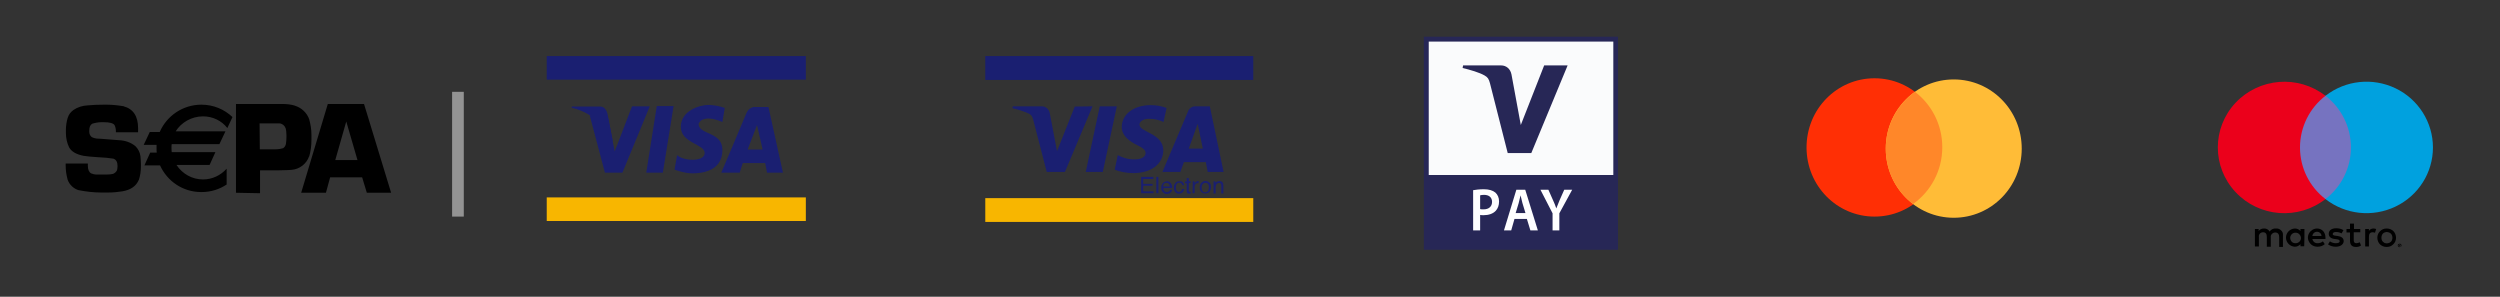<?xml version="1.0" encoding="utf-8"?>
<!-- Generator: Adobe Illustrator 22.0.1, SVG Export Plug-In . SVG Version: 6.00 Build 0)  -->
<svg version="1.1" id="Livello_1" xmlns="http://www.w3.org/2000/svg" xmlns:xlink="http://www.w3.org/1999/xlink" x="0px" y="0px"
	 viewBox="0 0 1070 127" style="enable-background:new 0 0 1070 127;" xml:space="preserve">
<rect x="0" y="0" width="1070" height="127" fill="#333333" stroke="none"/>
<style type="text/css">
	.st0{fill:#F8B600;}
	.st1{fill:#1A1F71;}
	.st2{fill:#272756;}
	.st3{fill:#FAFBFC;}
	.st4{fill:#FFFFFF;}
	.st5{fill:#FF2F05;}
	.st6{fill:#FFBC37;}
	.st7{fill:#FF8729;}
	.st8{fill:#7673C0;}
	.st9{fill:#EB001B;}
	.st10{fill:#00A1DF;}
	.st11{fill:none;stroke:#939393;stroke-width:5;stroke-miterlimit:10;}
</style>
<path class="st0" d="M421.7,84.8h114.7V95H421.7V84.8z"/>
<path class="st1" d="M421.7,24h114.7v10.2H421.7V24z M467.6,45.5l-11.8,28.1H448l-5.8-22.4c-0.4-1.4-0.7-1.9-1.7-2.5
	c-1.8-0.9-4.7-1.8-7.2-2.4l0.2-0.8h12.4c1.6,0,3,1.1,3.4,2.9l3.1,16.3l7.6-19.1L467.6,45.5L467.6,45.5z M497.9,64.4
	c0-7.4-10.3-7.8-10.2-11.1c0-1,1-2.1,3.1-2.4c1-0.1,3.9-0.2,7.2,1.3l1.3-6c-2.2-0.8-4.5-1.2-6.8-1.2c-7.2,0-12.3,3.8-12.4,9.3
	c0,4,3.6,6.3,6.4,7.7c2.9,1.4,3.8,2.3,3.8,3.5c0,1.9-2.3,2.7-4.4,2.7c-3.7,0.1-5.8-1-7.5-1.8l-1.3,6.2c1.7,0.8,4.9,1.5,8.1,1.5
	C492.8,74,497.8,70.2,497.9,64.4L497.9,64.4z M516.9,73.6h6.8l-5.9-28.1h-6.2c-1.4,0-2.6,0.8-3.1,2.1l-11,26h7.7l1.5-4.2h9.4
	L516.9,73.6L516.9,73.6z M508.8,63.6l3.8-10.6l2.2,10.6H508.8L508.8,63.6z M478,45.5l-6,28.1h-7.3l6-28.1H478z M488.4,75.7h5.2v0.9
	h-4.3v2.1h4v0.8h-4v2.4h4.4v0.8h-5.3L488.4,75.7L488.4,75.7z M494.9,75.7h0.9v7h-0.9V75.7z M500.4,77.8c0.3,0.2,0.6,0.4,0.8,0.7
	c0.2,0.3,0.3,0.6,0.4,0.9c0,0.2,0.1,0.6,0.1,1.1h-3.8c0,0.4,0.1,0.9,0.4,1.2c0.2,0.3,0.6,0.5,1.1,0.5c0.7,0,1.3-0.4,1.4-1h0.9
	c0,0.2-0.1,0.4-0.2,0.6c-0.3,0.6-0.8,1-1.4,1.1c-0.2,0.1-0.5,0.1-0.7,0.1c-0.6,0-1.2-0.2-1.7-0.7s-0.7-1.1-0.7-1.9s0.2-1.5,0.7-2
	c0.4-0.5,1.1-0.8,1.8-0.8C499.7,77.5,500,77.6,500.4,77.8L500.4,77.8z M500.7,79.8c0-0.3-0.1-0.6-0.3-0.9c-0.2-0.4-0.6-0.6-1.2-0.6
	c-0.4,0-0.8,0.1-1,0.4c-0.3,0.3-0.4,0.7-0.4,1.1H500.7z M506.1,77.9c0.4,0.3,0.6,0.8,0.7,1.4H506c0-0.3-0.2-0.6-0.4-0.8
	c-0.2-0.2-0.5-0.3-0.9-0.3c-0.6,0-1,0.3-1.2,0.8c-0.2,0.4-0.2,0.8-0.2,1.3s0.1,0.9,0.3,1.3c0.2,0.4,0.6,0.5,1,0.5
	c0.3,0,0.6-0.1,0.9-0.3c0.2-0.3,0.4-0.6,0.4-0.9h0.9c-0.1,0.7-0.3,1.2-0.7,1.5c-0.4,0.3-1,0.5-1.5,0.5c-0.6,0-1.2-0.2-1.6-0.7
	s-0.6-1.2-0.6-1.8c0-0.9,0.2-1.6,0.7-2.1c0.4-0.5,1.1-0.8,1.7-0.7C505.3,77.5,505.8,77.6,506.1,77.9L506.1,77.9z M507.9,76.2h0.9
	v1.4h0.8v0.7h-0.8v3.3c0,0.2,0.1,0.3,0.2,0.4c0.1,0,0.2,0.1,0.3,0.1c0.1,0,0.2,0,0.3,0v0.7c-0.1,0-0.2,0-0.3,0.1c-0.1,0-0.2,0-0.4,0
	c-0.4,0-0.7-0.1-0.8-0.3c-0.2-0.2-0.2-0.5-0.2-0.8v-3.4h-0.7v-0.7h0.7V76.2L507.9,76.2z M510.5,77.6h0.8v0.9
	c0.1-0.2,0.3-0.5,0.5-0.6c0.3-0.3,0.6-0.4,1-0.4h0.2v0.9c-0.1,0-0.2,0-0.3,0c-0.4,0-0.8,0.1-1,0.4s-0.4,0.6-0.4,1v2.9h-0.9
	L510.5,77.6L510.5,77.6z M517.1,81.6c0.2-0.4,0.3-0.9,0.3-1.4c0-0.4-0.1-0.8-0.2-1.2c-0.2-0.5-0.7-0.7-1.3-0.7
	c-0.5,0-0.9,0.2-1.2,0.6c-0.3,0.4-0.4,0.9-0.4,1.5c0,0.5,0.1,1,0.4,1.4c0.2,0.4,0.6,0.5,1.2,0.5C516.5,82.2,516.9,82,517.1,81.6z
	 M517.6,78.1c0.5,0.4,0.7,1.1,0.7,1.9c0,0.7-0.2,1.4-0.6,2c-0.4,0.5-1,0.8-1.9,0.8c-0.7,0-1.3-0.2-1.7-0.7c-0.4-0.5-0.6-1.1-0.6-1.9
	c0-0.9,0.2-1.5,0.7-2s1.1-0.8,1.8-0.8C516.5,77.5,517.2,77.7,517.6,78.1L517.6,78.1z M519.4,77.6h0.8v0.7c0.2-0.3,0.5-0.5,0.8-0.6
	c0.3-0.1,0.6-0.2,0.9-0.2c0.7,0,1.2,0.2,1.5,0.8c0.2,0.4,0.2,0.8,0.2,1.2v3.3h-0.9v-3.2c0-0.3,0-0.5-0.1-0.8
	c-0.2-0.3-0.4-0.5-0.8-0.5c-0.2,0-0.3,0-0.5,0.1s-0.5,0.2-0.6,0.4c-0.1,0.2-0.2,0.3-0.3,0.5c-0.1,0.3-0.1,0.5-0.1,0.8v2.7h-0.9V77.6
	L519.4,77.6z"/>
<path class="st1" d="M252.4,49.4l6.5,24.5h7.5l11.7-28.4h-7.6l-7.4,19.3l-3-15.1L252.4,49.4z"/>
<path class="st1" d="M281.1,45.4l-4.5,28.5h7.1l4.6-28.5H281.1z"/>
<path class="st1" d="M309.2,52.2l1-6c-2.2-0.8-4.6-1.2-6.9-1.3c-3.8,0-11.9,2.4-11.9,9.4s10.2,7.3,10.2,11.2s-9.1,3.5-11.8,0.9
	l-1.1,6.2c0,0,4.1,1.6,7.7,1.6c3.7,0,12.8-0.8,12.8-10c0-8-10.2-6.4-10.2-11.2C299,53.2,300,48.4,309.2,52.2L309.2,52.2z"/>
<path class="st1" d="M316.6,73.9h-7.9c0,0,9.6-22.5,10.6-25.1c1-2.8,3.3-3,3.3-3h6.3l6.2,28.1h-6.8l-0.8-4.1h-9.6L316.6,73.9z
	 M320,64h6.4L324,53.5L320,64z"/>
<path class="st1" d="M262.4,60.9l-2.2-11.1c0,0-0.3-4.2-3.3-4.2h-12.2v0.6C244.7,46.1,256.7,48.1,262.4,60.9L262.4,60.9z"/>
<path class="st0" d="M344.9,84.5H234v10.1h110.9V84.5z"/>
<path class="st1" d="M344.9,24H234v10.1h110.9V24z"/>
<path class="st2" d="M609.4,15.7h83.1v91.2h-83.1V15.7L609.4,15.7z"/>
<path class="st3" d="M611.5,17.8h79v57.1h-79V17.8L611.5,17.8z"/>
<path class="st2" d="M670.9,28.1l-15.5,37.4h-10.1l-7.6-29.9c-0.5-1.8-0.9-2.5-2.3-3.3c-2.3-1.3-6.1-2.4-9.4-3.2l0.2-1.1h16.3
	c2.1,0,3.9,1.4,4.4,3.8l4,21.7l10-25.5h10"/>
<path class="st4" d="M630.5,81.4c1.1-0.2,2.6-0.4,4.6-0.4c2.2,0,3.8,0.5,4.9,1.4c1,0.9,1.6,2.2,1.6,3.8c0,1.7-0.5,3-1.4,4
	c-1.2,1.3-3.1,1.9-5.2,1.9c-0.6,0-1.1,0-1.5-0.1v6.6h-3V81.4L630.5,81.4z M633.5,89.5c0.4,0.1,0.9,0.1,1.5,0.1
	c2.2,0,3.6-1.2,3.6-3.2c0-1.9-1.3-3-3.4-3c-0.8,0-1.4,0.1-1.7,0.2V89.5z M648.2,93.7l-1.4,4.9h-3.1l5.3-17.4h3.8l5.4,17.4H655
	l-1.5-4.9H648.2z M652.9,91.2l-1.3-4.3c-0.3-1.1-0.6-2.3-0.8-3.3l0,0c-0.2,1-0.5,2.2-0.8,3.3l-1.3,4.3H652.9L652.9,91.2z
	 M664.5,98.6v-7.3l-5.2-10.1h3.4l2,4.5c0.6,1.3,1,2.3,1.4,3.5l0,0c0.4-1.1,0.9-2.2,1.4-3.5l2-4.5h3.4l-5.5,10.1v7.3H664.5
	L664.5,98.6z"/>
<path class="st5" d="M802.3,92.7c16.1,0,29.1-13.2,29.1-29.6c0-16.3-13-29.6-29.1-29.6s-29.1,13.2-29.1,29.6S786.2,92.7,802.3,92.7z
	"/>
<path class="st6" d="M836.2,93.2c16.1,0,29.1-13.2,29.1-29.6S852.3,34,836.2,34s-29.1,13.2-29.1,29.6S820.1,93.2,836.2,93.2z"/>
<path class="st7" d="M819.6,39.3c7.1,5.4,11.7,14,11.7,23.7c0,10.1-5,19-12.5,24.3c-7.1-5.4-11.7-14-11.7-23.7
	C807.1,53.6,812.1,44.7,819.6,39.3z"/>
<path d="M977.1,105.4v-4.7c0.1-0.8-0.2-1.6-0.8-2.1c-0.6-0.6-1.4-0.9-2.2-0.8c-1.1-0.1-2.1,0.4-2.7,1.3c-0.5-0.9-1.5-1.4-2.5-1.3
	c-0.9,0-1.7,0.4-2.2,1.1V98h-1.6v7.5h1.7v-4.1c-0.1-0.5,0.1-1,0.4-1.4c0.4-0.4,0.9-0.6,1.4-0.6c1.1,0,1.6,0.7,1.6,2v4.2h1.7v-4.1
	c-0.1-0.5,0.1-1,0.5-1.4s0.9-0.6,1.4-0.6c1.1,0,1.7,0.7,1.7,2v4.2h1.6V105.4z M986.3,101.7V98h-1.7v0.9c-0.6-0.7-1.4-1.1-2.4-1.1
	c-2.1,0.1-3.8,1.8-3.8,3.9s1.7,3.8,3.8,3.9c0.9,0,1.8-0.4,2.4-1.1v0.9h1.6L986.3,101.7z M980.2,101.7c0.1-1.2,1.1-2.2,2.4-2.1
	c1.2,0,2.2,1.1,2.2,2.3s-1,2.2-2.3,2.2c-0.6,0-1.3-0.2-1.7-0.7S980.2,102.3,980.2,101.7L980.2,101.7z M1021.5,97.8
	c0.5,0,1.1,0.1,1.6,0.3c1,0.4,1.7,1.1,2.1,2.1c0.4,1,0.4,2.1,0,3.1c-0.4,0.9-1.2,1.7-2.1,2.1c-1,0.4-2.2,0.4-3.2,0s-1.7-1.1-2.1-2.1
	c-0.4-1-0.4-2.1,0-3.1c0.4-0.9,1.2-1.7,2.1-2.1C1020.3,97.9,1020.9,97.8,1021.5,97.8L1021.5,97.8L1021.5,97.8z M1021.5,99.3
	c-0.3,0-0.6,0.1-0.9,0.2c-0.6,0.2-1,0.7-1.2,1.3c-0.2,0.6-0.2,1.3,0,1.9s0.7,1,1.2,1.3c0.9,0.3,1.9,0.2,2.7-0.5
	c0.2-0.2,0.4-0.5,0.5-0.8c0.2-0.6,0.2-1.3,0-1.9c-0.1-0.3-0.3-0.6-0.5-0.8c-0.2-0.2-0.5-0.4-0.8-0.5
	C1022.1,99.4,1021.8,99.3,1021.5,99.3L1021.5,99.3L1021.5,99.3z M995.3,101.7c0-2.3-1.5-3.9-3.6-3.9c-1.4,0-2.7,0.8-3.4,2
	s-0.7,2.7,0.1,3.9c0.7,1.2,2,1.9,3.5,1.9c1.1,0,2.2-0.3,3.1-1.1l-0.8-1.2c-0.6,0.5-1.4,0.8-2.2,0.8c-1.1,0.1-2.1-0.7-2.3-1.8h5.6
	C995.3,102.1,995.3,101.9,995.3,101.7L995.3,101.7z M989.7,101c0.1-1,0.9-1.8,2-1.8c1,0,1.9,0.8,1.9,1.8H989.7z M1002.2,99.9
	c-0.7-0.4-1.5-0.6-2.4-0.6s-1.4,0.3-1.4,0.9c0,0.5,0.6,0.6,1.3,0.7l0.8,0.1c1.6,0.2,2.6,0.9,2.6,2.2c0,1.3-1.3,2.4-3.4,2.4
	c-1.2,0-2.3-0.3-3.3-1l0.8-1.3c0.7,0.5,1.6,0.8,2.5,0.8c1.1,0,1.7-0.3,1.7-0.9c0-0.4-0.4-0.7-1.3-0.8l-0.8-0.1
	c-1.7-0.2-2.6-1-2.6-2.2c0-1.5,1.2-2.4,3.2-2.4c1.1,0,2.1,0.2,3.1,0.8L1002.2,99.9z M1010.1,99.4h-2.7v3.4c0,0.8,0.3,1.3,1.1,1.3
	c0.5,0,1-0.2,1.5-0.4l0.5,1.4c-0.6,0.4-1.3,0.6-2.1,0.6c-1.9,0-2.6-1-2.6-2.8v-3.4h-1.5V98h1.5v-2.3h1.7V98h2.7v1.4H1010.1z
	 M1015.8,97.8c0.4,0,0.8,0.1,1.2,0.2l-0.5,1.6c-0.3-0.1-0.7-0.2-1-0.2c-1.1,0-1.6,0.7-1.6,1.9v4.2h-1.6V98h1.6v0.9
	C1014.2,98.2,1015,97.8,1015.8,97.8L1015.8,97.8L1015.8,97.8z M1027.1,104.3c0.2,0,0.4,0.1,0.5,0.2c0.2,0.2,0.3,0.4,0.2,0.7
	c0,0.2-0.2,0.4-0.5,0.5c-0.1,0-0.2,0.1-0.3,0.1c-0.3,0-0.6-0.2-0.7-0.5c-0.1-0.3-0.1-0.6,0.2-0.8
	C1026.7,104.4,1026.9,104.3,1027.1,104.3L1027.1,104.3z M1027.1,105.7c0.2,0,0.3-0.1,0.4-0.2c0.2-0.2,0.2-0.4,0.1-0.6
	s-0.3-0.4-0.5-0.4s-0.3,0.1-0.4,0.2c-0.2,0.2-0.2,0.6,0,0.8C1026.8,105.6,1027,105.6,1027.1,105.7L1027.1,105.7z M1027.2,104.7
	c0.1,0,0.1,0,0.2,0.1c0,0,0.1,0.1,0.1,0.2s0,0.1-0.1,0.1c0,0-0.1,0.1-0.2,0.1l0.2,0.3h-0.2l-0.2-0.3l0,0v0.3h-0.2v-0.7L1027.2,104.7
	z M1027,104.9v0.2h0.2h0.1c0,0,0,0,0-0.1v-0.1h-0.1H1027L1027,104.9z"/>
<path class="st8" d="M982.8,41h24.9v44.2h-24.9V41z"/>
<path class="st9" d="M984.4,63.1c0-8.6,4-16.8,10.9-22.1c-11.7-9.1-28.4-7.7-38.5,3c-10.1,10.8-10.1,27.4,0,38.2s26.8,12.1,38.5,3
	C988.4,79.9,984.4,71.8,984.4,63.1z"/>
<path class="st10" d="M1041.3,63.1c0,10.8-6.2,20.6-16,25.3c-9.8,4.7-21.4,3.5-30-3.2c6.9-5.3,10.9-13.5,10.9-22.1
	s-4-16.8-10.9-22.1c8.6-6.7,20.2-7.9,30-3.2C1035.1,42.5,1041.3,52.4,1041.3,63.1L1041.3,63.1z"/>
<path d="M59.1,56.6h-9.5c0-0.2,0-0.4,0-0.5c0-0.9-0.2-1.8-0.6-2.6l0,0c-0.6-0.8-2.1-1.2-4.7-1.2c-0.3,0-0.6,0-0.9,0
	c-1.4,0-2.8,0.3-4.1,0.7l0.1,0c-0.8,0.5-1.2,1.4-1.2,3c0,0.1,0,0.3,0,0.4c0,0.9,0.4,1.8,1.1,2.3l0,0c0.6,0.3,1.3,0.5,2,0.6l0,0
	l1.9,0.1c4.1,0.3,6.7,0.5,7.7,0.6c2.7,0.1,5.2,1,7.1,2.6l0,0c1.1,1.1,1.9,2.6,2.1,4.2l0,0c0.1,1,0.2,2.2,0.2,3.4c0,0,0,0.1,0,0.1v0
	c0,0.3,0,0.7,0,1c0,2-0.3,4-0.9,5.8l0-0.1c-1.1,2.6-3.4,4.3-7.1,4.9c-1.8,0.3-4,0.5-6.1,0.5c-0.3,0-0.7,0-1,0l0,0
	c-0.6,0-1.2,0-1.9,0c-3.3,0-6.5-0.4-9.6-1l0.3,0.1c-2.4-0.6-4.3-2.4-5.1-4.7l0-0.1c-0.5-1.8-0.8-3.8-0.8-6c0-0.2,0-0.5,0-0.7l0,0
	h9.5V71c0,1.6,0.5,2.7,1.4,3.2c0.7,0.3,1.5,0.5,2.3,0.5c0,0,0,0,0.1,0H45c0.2,0,0.5,0,0.7,0c1,0,1.9-0.1,2.8-0.3l-0.1,0
	c0.8-0.3,1.4-0.9,1.7-1.6l0,0c0.1-0.5,0.2-1.1,0.2-1.6c0-0.1,0-0.1,0-0.2l0,0c0-1.7-0.6-2.7-1.8-3.1c-1.8-0.3-4-0.5-6.3-0.6l-0.1,0
	c-3-0.2-5.2-0.4-6.3-0.6c-3.1-0.6-5.2-1.8-6.2-3.6c-0.9-1.8-1.4-4-1.4-6.2c0-0.3,0-0.5,0-0.8l0,0c0-0.2,0-0.3,0-0.5
	c0-1.8,0.3-3.6,0.8-5.3l0,0.1c0.4-1.4,1.3-2.5,2.4-3.3l0,0c1.7-1.2,3.9-1.9,6.1-2l0,0c2.1-0.2,4.4-0.3,6.9-0.3c0.4,0,0.9,0,1.3,0
	c2.5,0,5,0.3,7.4,0.7l-0.2,0c4.1,1.1,6.2,4.2,6.2,9.4C59.1,55.2,59.1,55.8,59.1,56.6L59.1,56.6z M101,82.5v-38h19.1
	c0.2,0,0.5,0,0.7,0c1.9,0,3.7,0.2,5.4,0.7l-0.1,0c3,0.9,5.3,3.1,6.3,6l0,0.1c0.5,1.9,0.9,4,0.9,6.3c0,0.3,0,0.7,0,1l0,0
	c0,0.4,0,0.8,0,1.2c0,2.5-0.3,5-1,7.3l0-0.2c-1.1,3.2-4,5.5-7.5,5.8l0,0c-0.4,0.1-2.3,0.1-5.7,0.2h-7.8v9.8L101,82.5z M111.2,63.9
	h6.4c0.1,0,0.3,0,0.4,0c1.2,0,2.3-0.2,3.3-0.5l-0.1,0c0.7-0.4,1.1-1.2,1.2-2l0,0c0.1-0.8,0.2-1.7,0.2-2.6c0-0.1,0-0.3,0-0.4l0,0
	c0-0.1,0-0.3,0-0.5c0-1.1-0.1-2.2-0.4-3.2l0,0.1c-0.4-1.1-1.4-1.9-2.6-2l0,0h-8.5L111.2,63.9z M155,75.9h-13.7l-1.8,6.6h-10.6
	l11.4-38h15.5l11.6,38H157L155,75.9z M153,68.5L148.2,52l-4.7,16.5H153z M86.9,49.8L86.9,49.8c4.2,0,8,1.9,10.4,5l0,0l2.2-4.7
	c-3.5-3.3-8.1-5.3-13.3-5.3c-8,0-14.8,4.8-17.8,11.6l0,0.1h-4.3l-2.6,5.5h5.5v1.5c0,0.7,0,1.3,0.1,1.9l0-0.1h-2.8l-2.5,5.5h6.7
	c3.1,6.8,9.8,11.4,17.6,11.4c0,0,0.1,0,0.1,0h0l0.1,0c4,0,7.7-1.2,10.8-3.3l-0.1,0v-6.7c-2.5,2.8-6.1,4.6-10.1,4.6
	c-4.7,0-8.8-2.4-11.3-6.1l0-0.1h14.1l2.5-5.5H73.5c-0.1-0.6-0.1-1.3-0.1-2c0-0.5,0-1,0.1-1.5l0,0.1h20.4l2.6-5.5H75.2
	C77.5,52.5,81.9,49.8,86.9,49.8L86.9,49.8L86.9,49.8z"/>
<line class="st11" x1="196" y1="39.3" x2="196" y2="92.7"/>
</svg>
